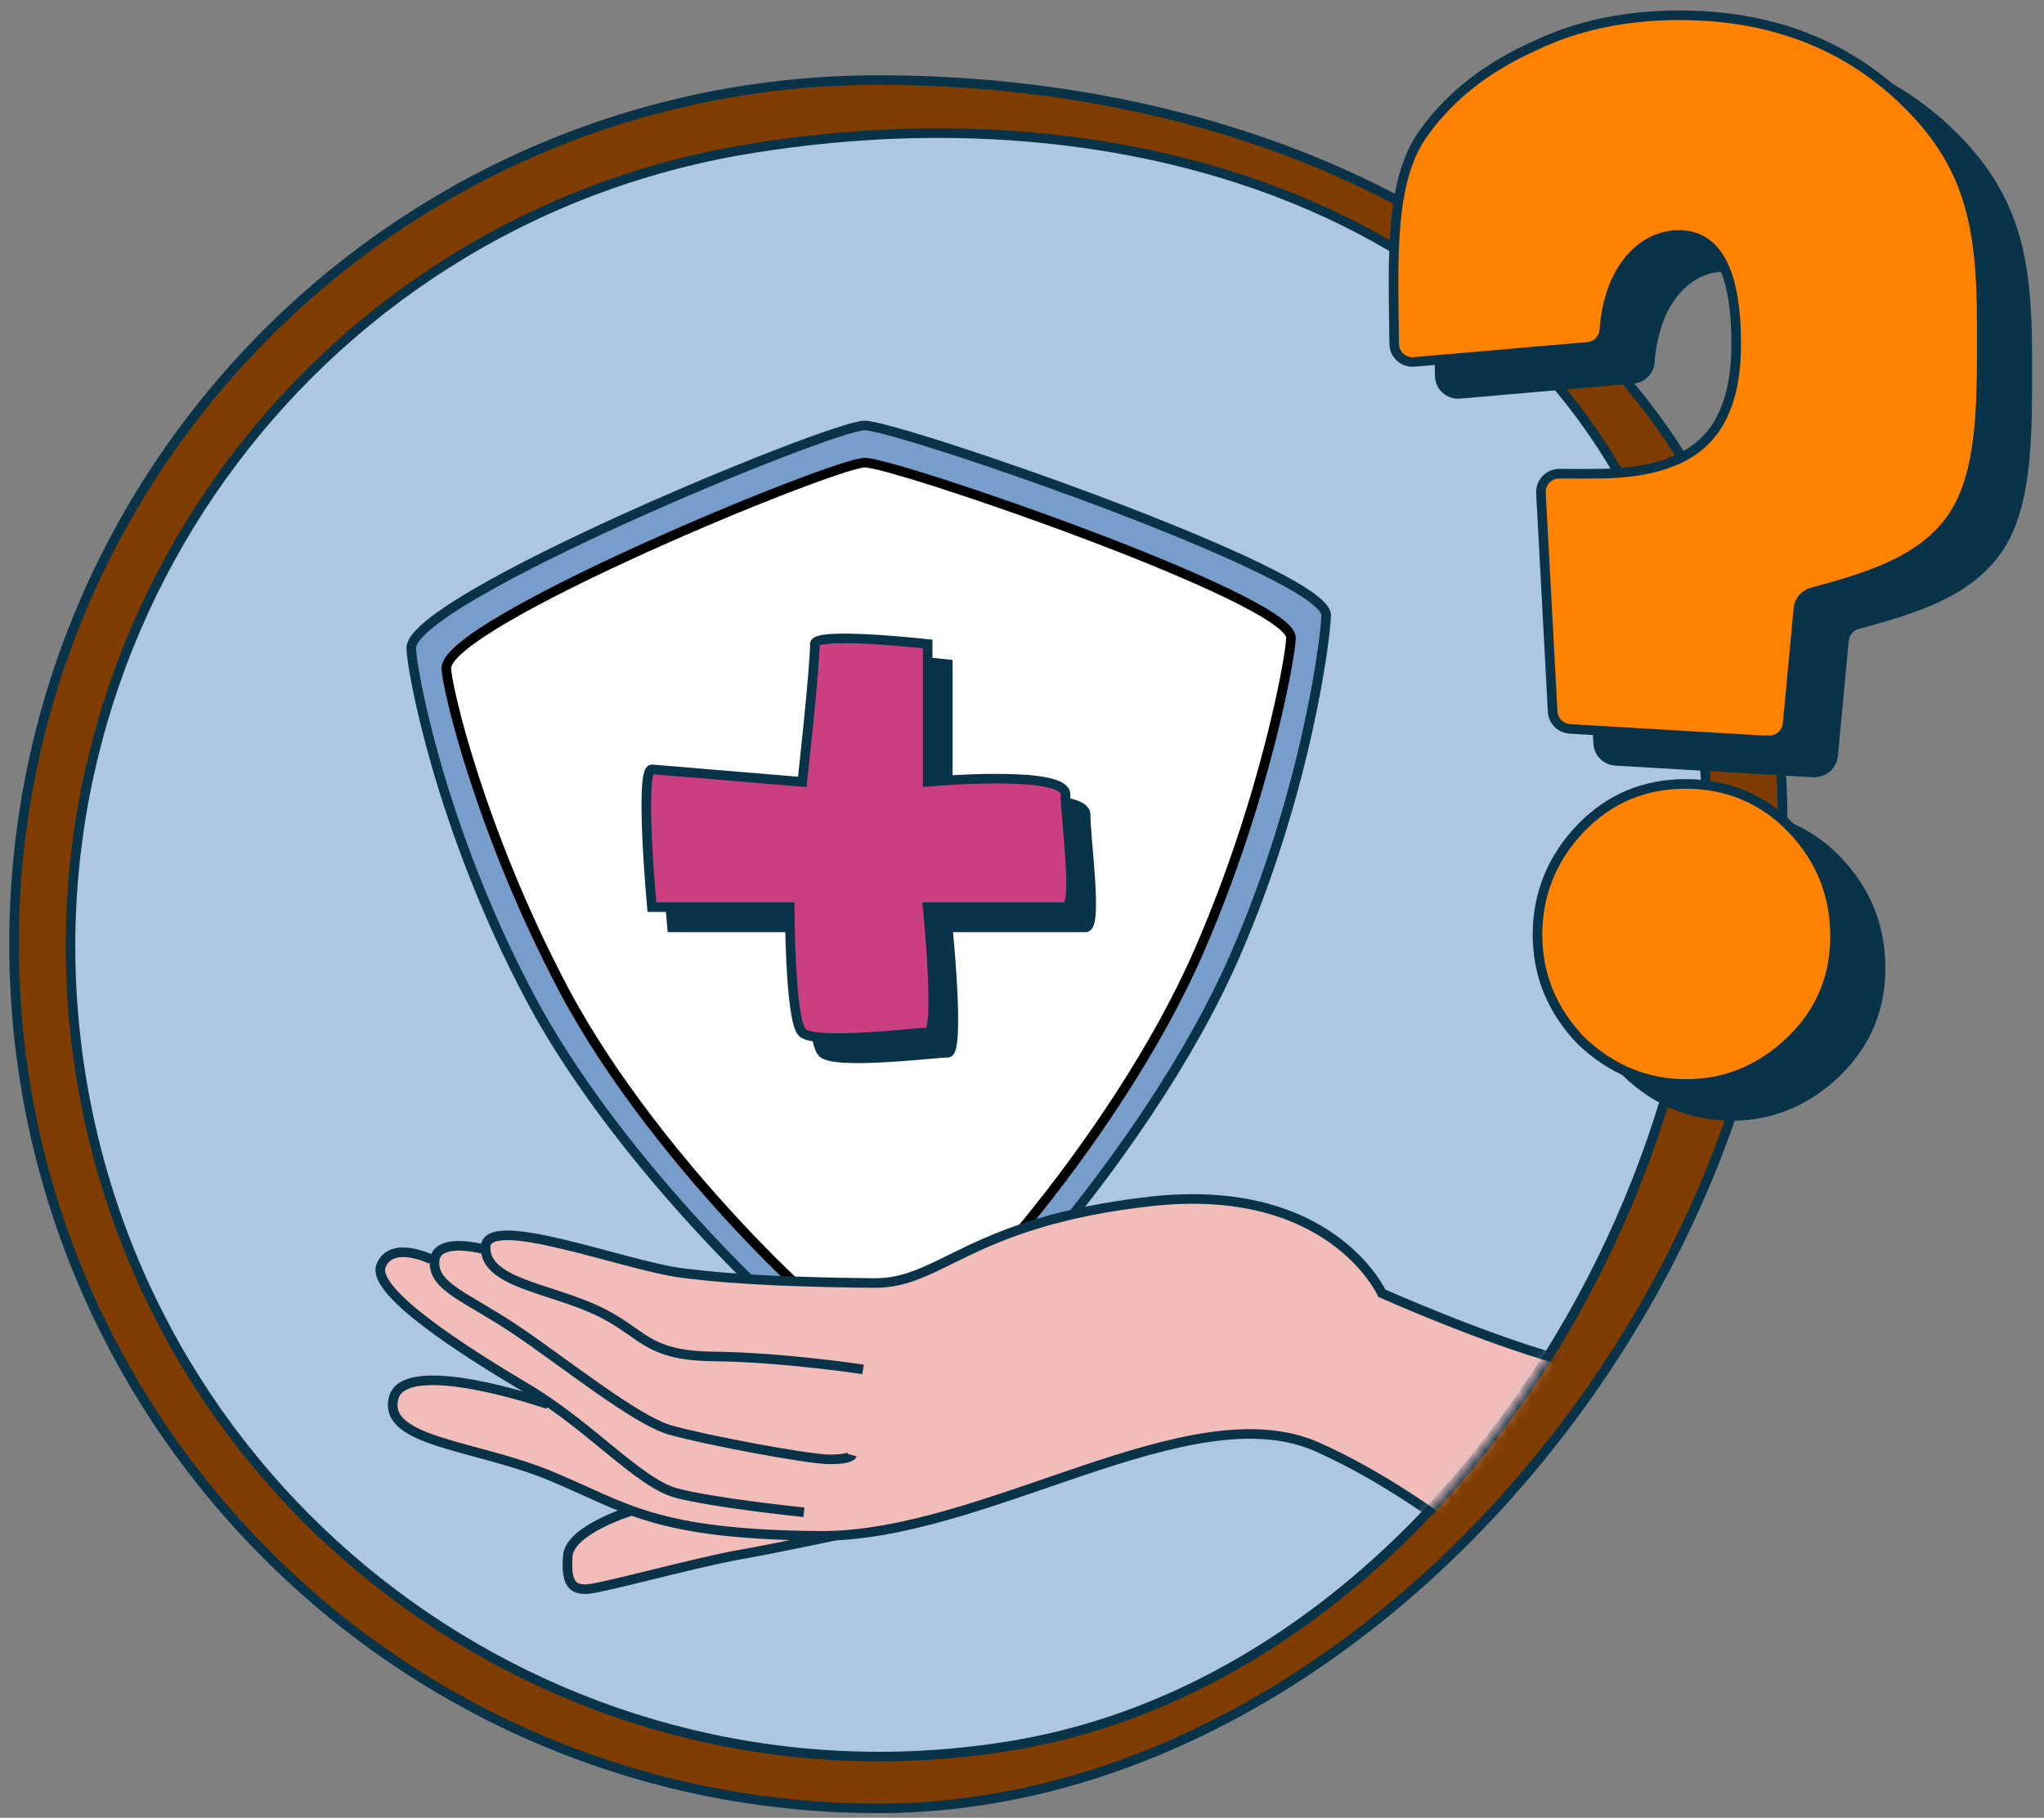 <svg width="181" height="161" viewBox="0 0 181 161" fill="none" xmlns="http://www.w3.org/2000/svg">
<rect x="0" y="0" width="181" height="161" fill="#808080" stroke="none"/>
<g clip-path="url(#clip0_49_1496)">
<path d="M157.853 72.689C157.853 114.96 120.046 160.161 77.783 160.161C35.52 160.161 1.244 125.893 1.244 83.621C1.244 41.35 35.511 7.091 77.783 7.091C120.055 7.091 157.853 30.425 157.853 72.697V72.689Z" fill="#7F3D01" stroke="#093348" stroke-width="0.849" stroke-miterlimit="10"/>
<path d="M150.214 61.535C156.691 100.581 128.688 148.124 89.641 154.601C50.595 161.077 13.696 134.67 7.22 95.624C0.743 56.578 27.15 19.679 66.197 13.202C105.243 6.726 143.737 22.489 150.214 61.535Z" fill="#ADC7E0" stroke="#093348" stroke-width="0.849" stroke-miterlimit="10"/>
<path d="M78.751 123.084C75.831 123.084 55.985 105.386 46.962 88.392C38.923 73.257 36.419 59.141 36.419 57.393C36.419 53.013 73.641 37.683 76.561 37.683C79.481 37.683 117.432 50.746 117.432 54.473C117.432 56.111 115.794 69.921 109.317 84.734C101.364 102.932 82.392 123.084 78.742 123.084H78.751Z" fill="#779DCB" stroke="#093348" stroke-width="0.849" stroke-miterlimit="10"/>
<path d="M106.1 84.402C98.758 101.201 81.976 119.807 78.606 119.807C75.916 119.807 58.319 103.467 49.992 87.789C42.574 73.817 39.526 60.788 39.526 59.167C39.526 55.126 73.887 40.976 76.586 40.976C79.285 40.976 114.317 53.038 114.317 56.476C114.317 57.987 112.076 70.736 106.1 84.411" fill="white"/>
<path d="M106.1 84.402C98.758 101.201 81.976 119.807 78.606 119.807C75.916 119.807 58.319 103.467 49.992 87.789C42.574 73.817 39.526 60.788 39.526 59.167C39.526 55.126 73.887 40.976 76.586 40.976C79.285 40.976 114.317 53.038 114.317 56.476C114.317 57.987 112.076 70.736 106.1 84.411" stroke="black" stroke-width="0.849" stroke-miterlimit="10"/>
<path d="M73.938 58.827C73.938 57.715 83.929 58.827 83.929 58.827V71.033C83.929 71.033 96.135 69.921 96.135 72.145C96.135 74.369 97.247 82.136 96.135 82.136H83.929C83.929 82.136 85.041 93.239 83.929 93.239C82.817 93.239 73.938 94.351 72.826 93.239C71.714 92.127 71.714 82.136 71.714 82.136H59.508C59.508 82.136 58.396 69.93 59.508 69.93L72.826 71.042C72.826 71.042 73.938 61.051 73.938 58.836V58.827Z" fill="#093348" stroke="#093348" stroke-width="0.849" stroke-miterlimit="10"/>
<path d="M72.155 57.036C72.155 55.924 82.146 57.036 82.146 57.036V69.242C82.146 69.242 94.352 68.13 94.352 70.354C94.352 72.578 95.464 80.345 94.352 80.345H82.146C82.146 80.345 83.258 91.448 82.146 91.448C81.034 91.448 72.155 92.56 71.043 91.448C69.931 90.336 69.931 80.345 69.931 80.345H57.725C57.725 80.345 56.613 68.139 57.725 68.139L71.043 69.251C71.043 69.251 72.155 59.26 72.155 57.045V57.036Z" fill="#CB3F81" stroke="#093348" stroke-width="0.849" stroke-miterlimit="10"/>
<mask id="mask0_49_1496" style="mask-type:luminance" maskUnits="userSpaceOnUse" x="7" y="11" width="145" height="145">
<path d="M150.214 61.535C143.737 22.489 105.243 6.726 66.197 13.202C46.342 16.496 33.076 19.758 22.423 35.054L16.077 49.477L7.729 92.17L7.729 98.264C15.394 135.842 51.486 160.925 89.641 154.592C128.688 148.116 156.682 100.573 150.214 61.526V61.535Z" fill="white"/>
</mask>
<g mask="url(#mask0_49_1496)">
<path d="M55.9 133.813C55.9 133.813 50.459 135.485 50.281 137.802C50.103 140.12 50.603 140.85 52.055 140.739C53.507 140.629 61.52 138.405 65.424 137.709C69.329 137.013 74.617 135.867 74.617 135.867" fill="#F2BDB8"/>
<path d="M55.9 133.813C55.9 133.813 50.459 135.485 50.281 137.802C50.103 140.12 50.603 140.85 52.055 140.739C53.507 140.629 61.52 138.405 65.424 137.709C69.329 137.013 74.617 135.867 74.617 135.867" stroke="#093348" stroke-width="0.849" stroke-miterlimit="10"/>
<path d="M155.85 159.821C155.85 159.821 144.943 148.914 141.615 146.138C138.288 143.362 127.932 133.193 116.66 128.16C105.387 123.126 87.188 136.156 72.58 136.028C57.971 135.901 55.467 133.516 48.812 130.74C42.158 127.964 33.949 127.752 34.841 123.873C35.732 119.994 48.295 124.298 48.295 124.298L60.407 117.778L95.694 114.68L127.881 117.184L162.93 131.131L171.274 134.823L155.842 159.813L155.85 159.821Z" fill="#F2BDB8" stroke="#093348" stroke-width="0.849" stroke-miterlimit="10"/>
<path d="M38.177 111.531C38.177 111.531 34.662 109.816 33.746 112.1C32.829 114.383 40.995 119.603 46.639 122.956C52.284 126.309 56.588 131.351 59.881 132.234C63.175 133.117 71.188 133.94 71.188 133.94" fill="#F2BDB8"/>
<path d="M38.177 111.531C38.177 111.531 34.662 109.816 33.746 112.1C32.829 114.383 40.995 119.603 46.639 122.956C52.284 126.309 56.588 131.351 59.881 132.234C63.175 133.117 71.188 133.94 71.188 133.94" stroke="#093348" stroke-width="0.849" stroke-miterlimit="10"/>
<path d="M43.015 110.682C43.015 110.682 38.584 109.426 38.474 111.726C38.363 114.027 41.402 114.901 45.74 117.829C50.077 120.758 56.291 125.775 59.33 126.649C62.368 127.523 71.587 129.255 73.463 129.255C75.338 129.255 75.44 128.873 75.44 128.873" fill="#F2BDB8"/>
<path d="M43.015 110.682C43.015 110.682 38.584 109.426 38.474 111.726C38.363 114.027 41.402 114.901 45.74 117.829C50.077 120.758 56.291 125.775 59.33 126.649C62.368 127.523 71.587 129.255 73.463 129.255C75.338 129.255 75.44 128.873 75.44 128.873" stroke="#093348" stroke-width="0.849" stroke-miterlimit="10"/>
<path d="M166.24 132.625C166.24 132.625 146.717 122.583 139.468 120.775C132.219 118.958 122.364 114.536 122.364 114.536C122.364 114.536 117.856 104.596 101.822 106.413C85.788 108.229 83.352 113.704 77.393 113.636C71.434 113.568 65.484 113.407 60.374 112.745C55.264 112.083 43.057 107.346 42.998 110.462C42.939 113.577 48.498 114.061 52.751 116.013C57.012 117.965 57.012 120.07 63.175 120.138C69.337 120.206 76.425 121.284 76.425 121.284" fill="#F2BDB8"/>
<path d="M166.24 132.625C166.24 132.625 146.717 122.583 139.468 120.775C132.219 118.958 122.364 114.536 122.364 114.536C122.364 114.536 117.856 104.596 101.822 106.413C85.788 108.229 83.352 113.704 77.393 113.636C71.434 113.568 65.484 113.407 60.374 112.745C55.264 112.083 43.057 107.346 42.998 110.462C42.939 113.577 48.498 114.061 52.751 116.013C57.012 117.965 57.012 120.07 63.175 120.138C69.337 120.206 76.425 121.284 76.425 121.284" stroke="#093348" stroke-width="0.849" stroke-miterlimit="10"/>
</g>
<path d="M160.595 68.419L143.05 67.383C142.227 67.332 141.564 66.67 141.522 65.847L140.486 46.493C140.435 45.551 141.191 44.77 142.133 44.779C143.5 44.796 144.934 44.779 145.452 44.779C149.747 44.779 152.879 43.862 154.84 42.037C156.801 40.212 157.777 37.301 157.777 33.303C157.777 26.86 156.079 23.634 152.693 23.634C149.645 23.634 146.522 26.359 146.097 32.063C146.038 32.853 145.41 33.481 144.62 33.549L129.256 34.882C128.314 34.966 127.499 34.228 127.491 33.277C127.414 25.748 127.015 18.703 130.199 14.467C132.499 11.301 135.699 8.797 139.807 6.946C143.61 5.096 147.931 4.179 152.752 4.179C161.045 4.179 167.844 6.87 173.158 12.26C178.472 17.65 179.516 23.032 179.516 31.393C179.516 37.801 179.719 44.541 176.918 48.633C174.295 52.452 169.601 53.921 164.483 55.296C163.829 55.474 163.354 56.034 163.286 56.713L162.327 66.925C162.242 67.799 161.486 68.444 160.612 68.393L160.595 68.419ZM166.529 85.769C166.529 89.385 165.23 92.458 162.624 94.987C159.95 97.551 156.86 98.832 153.355 98.832C149.849 98.832 146.7 97.551 144.026 94.987C141.463 92.314 140.181 89.181 140.181 85.599C140.181 82.017 141.463 78.834 144.026 76.16C146.547 73.563 149.637 72.256 153.295 72.256C156.954 72.256 160.154 73.571 162.683 76.211C165.247 78.885 166.529 82.068 166.529 85.76V85.769Z" fill="#093348" stroke="#093348" stroke-width="0.849" stroke-miterlimit="10"/>
<path d="M156.563 65.592L139.018 64.557C138.195 64.506 137.532 63.844 137.49 63.02L136.454 43.667C136.403 42.725 137.159 41.944 138.101 41.952C139.468 41.969 140.902 41.952 141.42 41.952C145.715 41.952 148.847 41.035 150.808 39.211C152.769 37.386 153.745 34.474 153.745 30.476C153.745 24.033 152.047 20.808 148.661 20.808C145.613 20.808 142.49 23.533 142.065 29.237C142.006 30.026 141.378 30.654 140.588 30.722L125.224 32.055C124.282 32.14 123.467 31.401 123.459 30.451C123.382 22.921 122.983 15.876 126.167 11.64C128.467 8.474 131.667 5.97 135.775 4.12C139.578 2.269 143.899 1.353 148.72 1.353C157.013 1.353 163.812 4.043 169.126 9.433C174.44 14.824 175.484 20.205 175.484 28.566C175.484 34.975 175.687 41.715 172.886 45.806C170.263 49.626 165.569 51.094 160.451 52.469C159.797 52.648 159.322 53.208 159.254 53.887L158.295 64.098C158.21 64.973 157.455 65.618 156.58 65.567L156.563 65.592ZM162.497 82.942C162.497 86.558 161.198 89.631 158.592 92.161C155.918 94.724 152.828 96.006 149.323 96.006C145.817 96.006 142.668 94.724 139.994 92.161C137.431 89.487 136.149 86.355 136.149 82.773C136.149 79.191 137.431 76.007 139.994 73.334C142.515 70.736 145.605 69.429 149.263 69.429C152.922 69.429 156.122 70.745 158.651 73.385C161.215 76.058 162.497 79.242 162.497 82.934V82.942Z" fill="#FF8200" stroke="#093348" stroke-width="0.849" stroke-miterlimit="10"/>
</g>
<defs>
<clipPath id="clip0_49_1496">
<rect width="180" height="160.385" fill="white" transform="translate(0.5 0.439)"/>
</clipPath>
</defs>
</svg>
